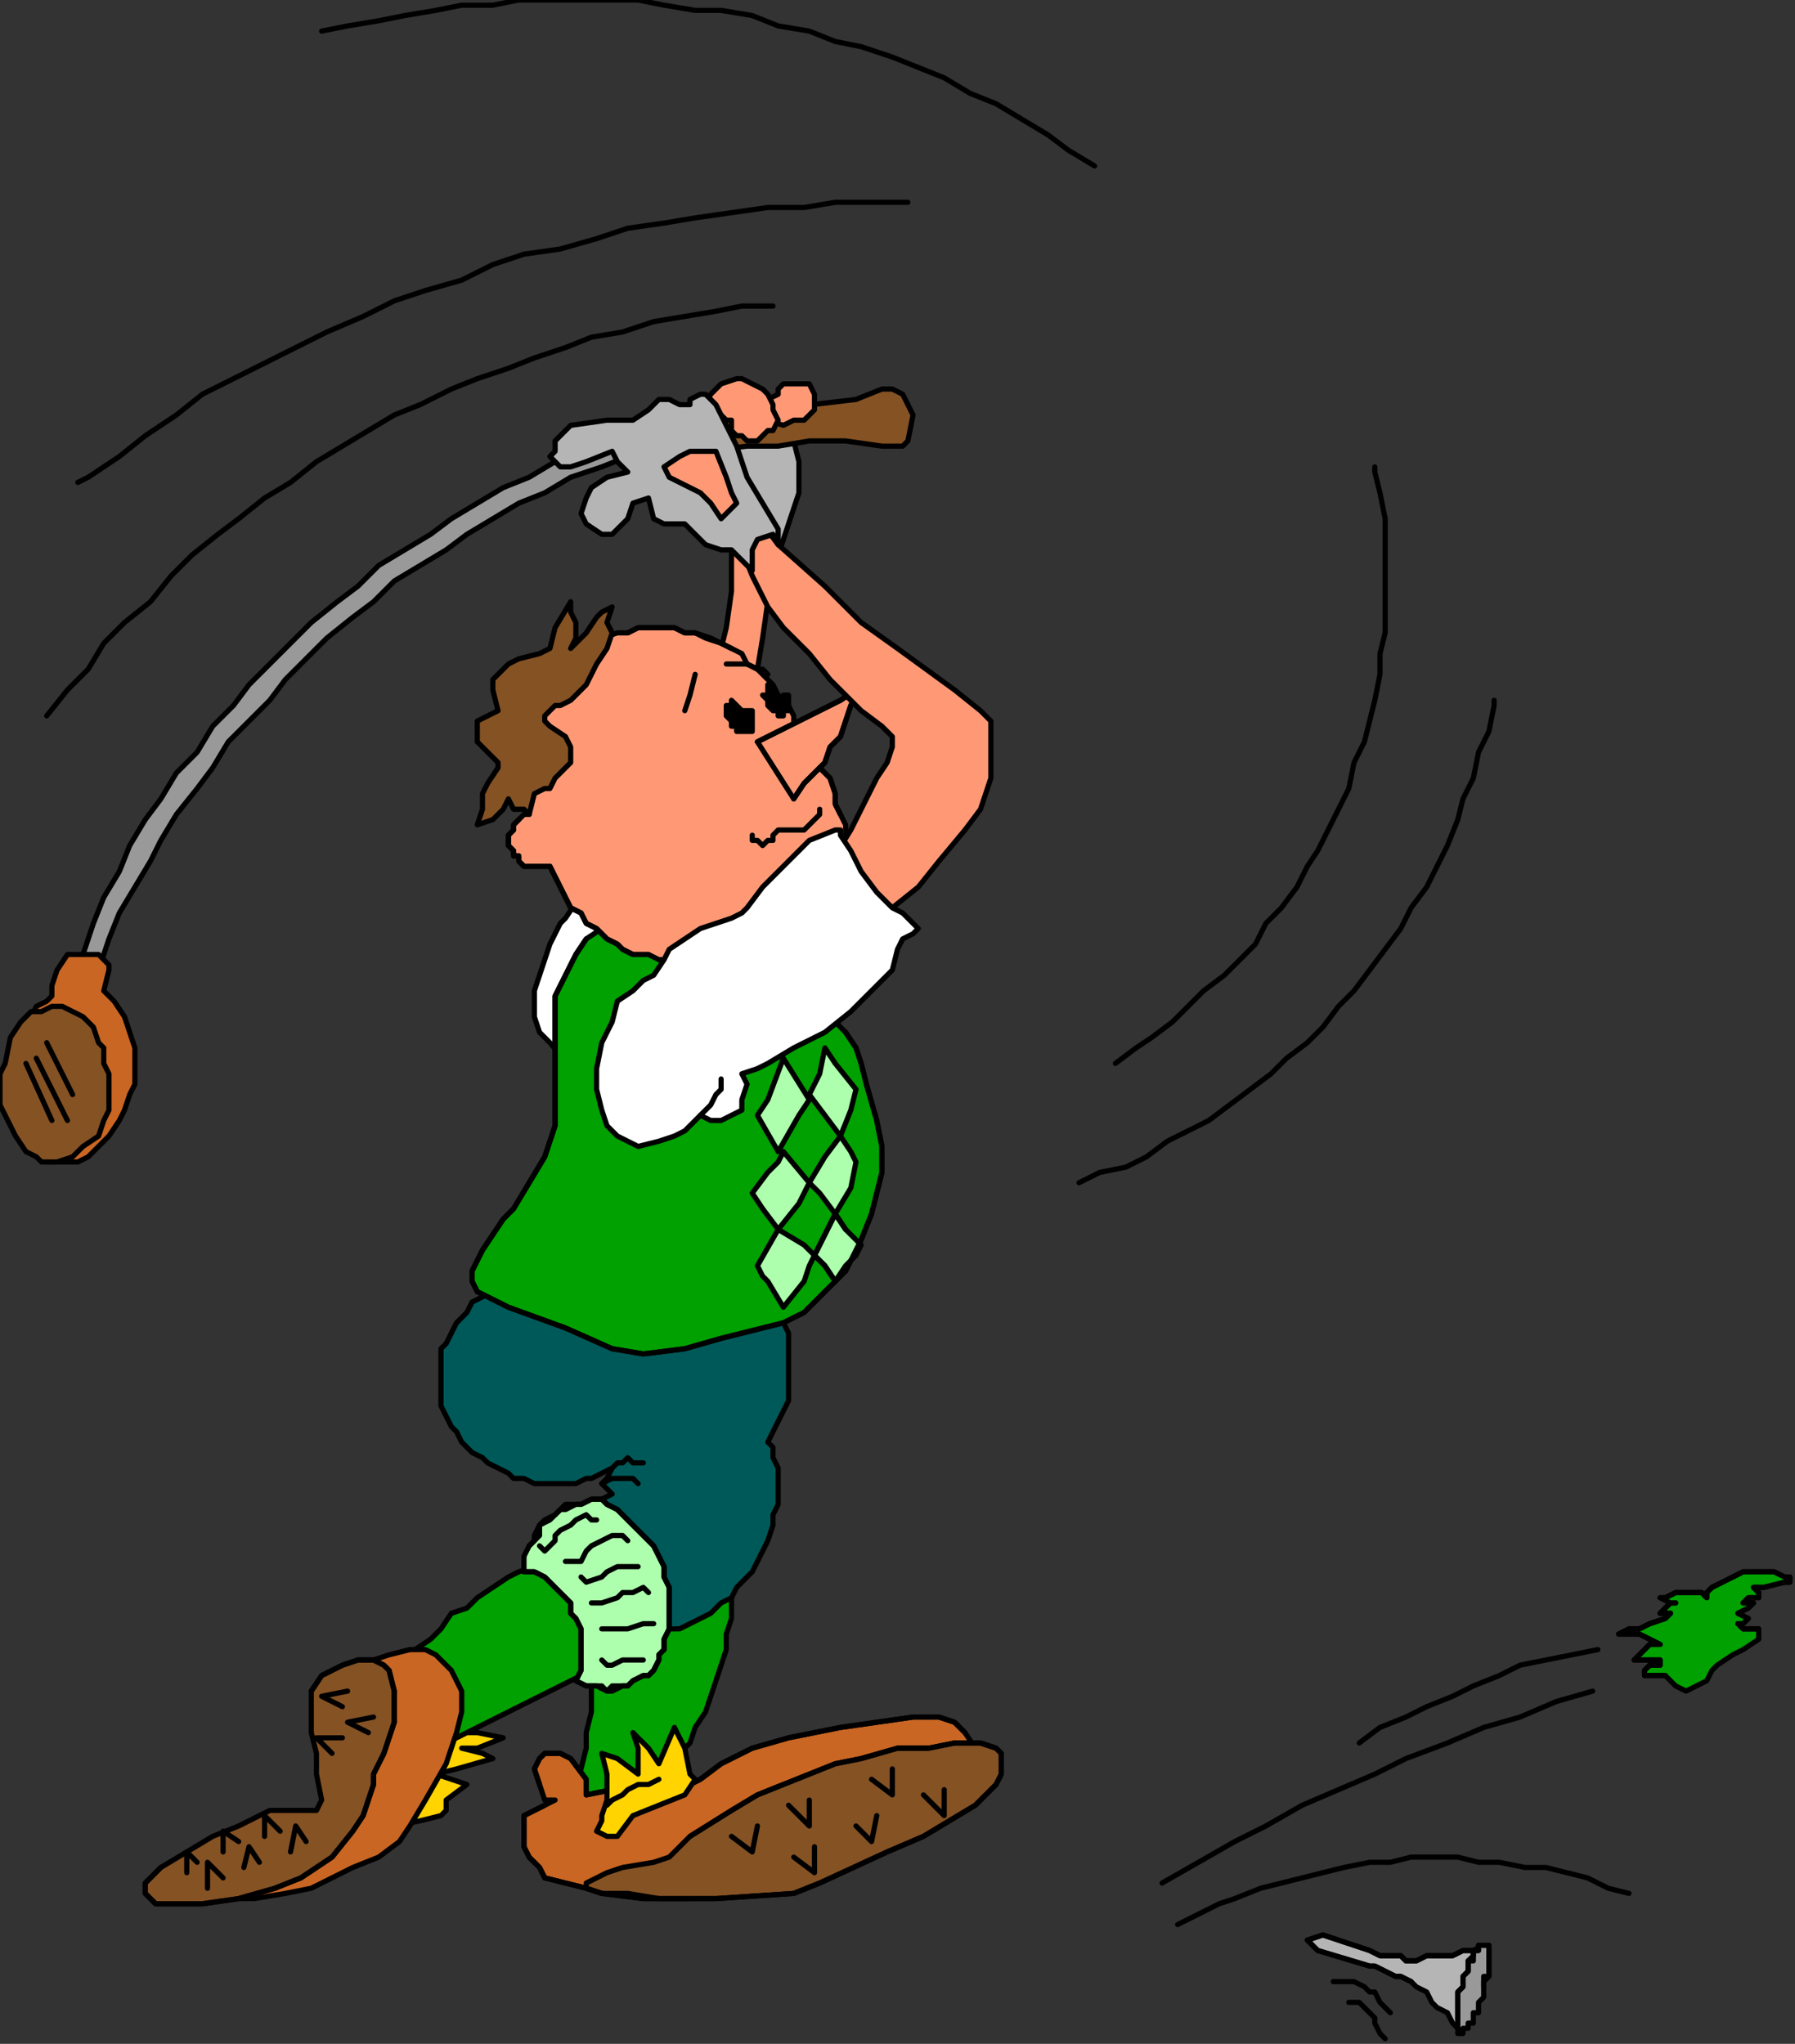 <?xml version="1.0" encoding="UTF-8" standalone="no"?>
<svg
   xmlns:dc="http://purl.org/dc/elements/1.1/"
   xmlns:cc="http://creativecommons.org/ns#"
   xmlns:rdf="http://www.w3.org/1999/02/22-rdf-syntax-ns#"
   xmlns:svg="http://www.w3.org/2000/svg"
   xmlns="http://www.w3.org/2000/svg"
   xmlns:sodipodi="http://sodipodi.sourceforge.net/DTD/sodipodi-0.dtd"
   xmlns:inkscape="http://www.inkscape.org/namespaces/inkscape"
   version="1.0"
   width="91.546mm"
   height="104.246mm"
   id="svg269"
   sodipodi:docname="CGOLF004.WMF">
  <rect width="100%" height="100%" fill="#333333" stroke="none"/>
  <sodipodi:namedview
     pagecolor="#ffffff"
     bordercolor="#666666"
     borderopacity="1"
     objecttolerance="10"
     gridtolerance="10"
     guidetolerance="10"
     inkscape:pageopacity="0"
     inkscape:pageshadow="2"
     inkscape:window-width="640"
     inkscape:window-height="480"
     id="namedview271" />
  <defs
     id="defs3">
    <pattern
       id="WMFhbasepattern"
       patternUnits="userSpaceOnUse"
       width="6"
       height="6"
       x="0"
       y="0" />
  </defs>
  <path
     style="fill:#b5b5b5;fill-rule:evenodd;fill-opacity:1;stroke:none;"
     d="  M 150,107   L 152,101   L 154,95   L 154,92   L 154,89   L 153,85   L 152,81   L 147,81   L 138,82   L 135,83   L 133,85   L 134,88   L 136,94   L 136,98   L 137,101   L 137,103   L 137,105   L 139,105   L 141,106   L 150,107  z "
     id="path5" />
  <path
     style="fill:none;stroke:#000000;stroke-width:1px;stroke-linecap:round;stroke-linejoin:round;stroke-miterlimit:4;stroke-dasharray:none;stroke-opacity:1;"
     d="  M 150,107   L 152,101   L 154,95   L 154,92   L 154,89   L 153,85   L 152,81   L 147,81   L 138,82   L 135,83   L 133,85   L 134,88   L 136,94   L 136,98   L 137,101   L 137,103   L 137,105   L 139,105   L 141,106   L 150,107  "
     id="path7" />
  <path
     style="fill:#855224;fill-rule:evenodd;fill-opacity:1;stroke:none;"
     d="  M 129,81   L 148,79   L 165,77   L 170,75   L 172,75   L 174,76   L 175,78   L 176,80   L 175,85   L 174,86   L 172,86   L 170,86   L 163,85   L 156,85   L 150,86   L 144,86   L 136,87   L 131,88   L 129,81  z "
     id="path9" />
  <path
     style="fill:none;stroke:#000000;stroke-width:1px;stroke-linecap:round;stroke-linejoin:round;stroke-miterlimit:4;stroke-dasharray:none;stroke-opacity:1;"
     d="  M 129,81   L 148,79   L 165,77   L 170,75   L 172,75   L 174,76   L 175,78   L 176,80   L 175,85   L 174,86   L 172,86   L 170,86   L 163,85   L 156,85   L 150,86   L 144,86   L 136,87   L 131,88   L 129,81  "
     id="path11" />
  <path
     style="fill:#ff9975;fill-rule:evenodd;fill-opacity:1;stroke:none;"
     d="  M 147,77   L 148,77   L 150,76   L 150,75   L 151,74   L 152,74   L 153,74   L 153,74   L 155,74   L 156,74   L 157,76   L 157,77   L 157,79   L 157,79   L 155,81   L 153,81   L 151,82   L 148,81   L 147,80   L 147,77  z "
     id="path13" />
  <path
     style="fill:none;stroke:#000000;stroke-width:1px;stroke-linecap:round;stroke-linejoin:round;stroke-miterlimit:4;stroke-dasharray:none;stroke-opacity:1;"
     d="  M 147,77   L 148,77   L 150,76   L 150,75   L 151,74   L 152,74   L 153,74   L 153,74   L 155,74   L 156,74   L 157,76   L 157,77   L 157,79   L 157,79   L 155,81   L 153,81   L 151,82   L 148,81   L 147,80   L 147,77  "
     id="path15" />
  <path
     style="fill:#ff9975;fill-rule:evenodd;fill-opacity:1;stroke:none;"
     d="  M 136,78   L 137,76   L 138,75   L 139,74   L 142,73   L 143,73   L 145,74   L 147,75   L 148,76   L 149,78   L 149,79   L 150,81   L 149,83   L 148,83   L 147,84   L 147,84   L 146,85   L 144,85   L 143,84   L 142,84   L 141,83   L 141,83   L 141,82   L 141,81   L 140,81   L 139,80   L 138,80   L 136,78  z "
     id="path17" />
  <path
     style="fill:none;stroke:#000000;stroke-width:1px;stroke-linecap:round;stroke-linejoin:round;stroke-miterlimit:4;stroke-dasharray:none;stroke-opacity:1;"
     d="  M 136,78   L 137,76   L 138,75   L 139,74   L 142,73   L 143,73   L 145,74   L 147,75   L 148,76   L 149,78   L 149,79   L 150,81   L 149,83   L 148,83   L 147,84   L 147,84   L 146,85   L 144,85   L 143,84   L 142,84   L 141,83   L 141,83   L 141,82   L 141,81   L 140,81   L 139,80   L 138,80   L 136,78  "
     id="path19" />
  <path
     style="fill:#999999;fill-rule:evenodd;fill-opacity:1;stroke:none;"
     d="  M 17,190   L 19,187   L 21,181   L 23,176   L 26,171   L 29,166   L 31,162   L 34,157   L 38,152   L 41,148   L 44,143   L 48,139   L 52,135   L 55,131   L 59,127   L 63,123   L 68,119   L 72,116   L 76,112   L 81,109   L 86,106   L 90,103   L 95,100   L 100,97   L 105,95   L 110,92   L 116,90   L 121,88   L 118,85   L 112,87   L 107,89   L 102,92   L 97,94   L 92,97   L 87,100   L 83,103   L 78,106   L 73,109   L 69,113   L 65,116   L 60,120   L 56,124   L 52,128   L 48,132   L 45,136   L 41,140   L 38,145   L 34,149   L 31,154   L 28,158   L 25,163   L 23,168   L 20,173   L 18,178   L 16,184   L 14,187   L 17,190  z "
     id="path21" />
  <path
     style="fill:none;stroke:#000000;stroke-width:1px;stroke-linecap:round;stroke-linejoin:round;stroke-miterlimit:4;stroke-dasharray:none;stroke-opacity:1;"
     d="  M 17,190   L 19,187   L 21,181   L 23,176   L 26,171   L 29,166   L 31,162   L 34,157   L 38,152   L 41,148   L 44,143   L 48,139   L 52,135   L 55,131   L 59,127   L 63,123   L 68,119   L 72,116   L 76,112   L 81,109   L 86,106   L 90,103   L 95,100   L 100,97   L 105,95   L 110,92   L 116,90   L 121,88   L 118,85   L 112,87   L 107,89   L 102,92   L 97,94   L 92,97   L 87,100   L 83,103   L 78,106   L 73,109   L 69,113   L 65,116   L 60,120   L 56,124   L 52,128   L 48,132   L 45,136   L 41,140   L 38,145   L 34,149   L 31,154   L 28,158   L 25,163   L 23,168   L 20,173   L 18,178   L 16,184   L 14,187   L 17,190  "
     id="path23" />
  <path
     style="fill:#ffd400;fill-rule:evenodd;fill-opacity:1;stroke:none;"
     d="  M 83,333   L 87,332   L 92,331   L 95,331   L 92,333   L 90,334   L 92,334   L 97,335   L 92,337   L 89,337   L 93,338   L 95,339   L 88,341   L 84,342   L 90,344   L 86,347   L 86,349   L 85,350   L 81,351   L 76,352   L 75,346   L 77,341   L 80,335   L 83,333  z "
     id="path25" />
  <path
     style="fill:none;stroke:#000000;stroke-width:1px;stroke-linecap:round;stroke-linejoin:round;stroke-miterlimit:4;stroke-dasharray:none;stroke-opacity:1;"
     d="  M 83,333   L 87,332   L 92,331   L 95,331   L 92,333   L 90,334   L 92,334   L 97,335   L 92,337   L 89,337   L 93,338   L 95,339   L 88,341   L 84,342   L 90,344   L 86,347   L 86,349   L 85,350   L 81,351   L 76,352   L 75,346   L 77,341   L 80,335   L 83,333  "
     id="path27" />
  <path
     style="fill:#00a100;fill-rule:evenodd;fill-opacity:1;stroke:none;"
     d="  M 141,304   L 141,305   L 141,309   L 141,312   L 140,315   L 140,318   L 139,321   L 138,324   L 137,327   L 136,330   L 134,333   L 133,336   L 131,338   L 129,341   L 127,343   L 110,348   L 111,344   L 112,341   L 113,337   L 113,334   L 114,330   L 114,327   L 114,323   L 114,320   L 113,318   L 141,304  z "
     id="path29" />
  <path
     style="fill:none;stroke:#000000;stroke-width:1px;stroke-linecap:round;stroke-linejoin:round;stroke-miterlimit:4;stroke-dasharray:none;stroke-opacity:1;"
     d="  M 141,304   L 141,305   L 141,309   L 141,312   L 140,315   L 140,318   L 139,321   L 138,324   L 137,327   L 136,330   L 134,333   L 133,336   L 131,338   L 129,341   L 127,343   L 110,348   L 111,344   L 112,341   L 113,337   L 113,334   L 114,330   L 114,327   L 114,323   L 114,320   L 113,318   L 141,304  "
     id="path31" />
  <path
     style="fill:#005959;fill-rule:evenodd;fill-opacity:1;stroke:none;"
     d="  M 149,252   L 150,253   L 151,255   L 152,257   L 152,259   L 152,262   L 152,264   L 152,266   L 152,268   L 152,270   L 151,272   L 150,274   L 149,276   L 148,278   L 148,278   L 149,279   L 149,281   L 150,283   L 150,285   L 150,288   L 150,290   L 149,292   L 149,294   L 148,297   L 147,299   L 146,301   L 145,303   L 144,304   L 142,306   L 141,308   L 139,309   L 137,311   L 135,312   L 133,313   L 131,314   L 129,314   L 127,315   L 127,315   L 115,320   L 115,316   L 113,299   L 113,291   L 116,289   L 118,288   L 116,286   L 117,285   L 118,283   L 116,284   L 114,285   L 113,285   L 111,286   L 109,286   L 107,286   L 105,286   L 103,286   L 101,285   L 99,285   L 98,284   L 96,283   L 96,283   L 96,283   L 94,282   L 93,281   L 91,280   L 90,279   L 89,278   L 88,276   L 87,275   L 86,273   L 85,271   L 85,269   L 85,268   L 85,266   L 85,264   L 85,262   L 85,260   L 86,259   L 87,257   L 88,255   L 89,254   L 90,253   L 91,251   L 93,250   L 95,249   L 96,249   L 149,252  z "
     id="path33" />
  <path
     style="fill:none;stroke:#000000;stroke-width:1px;stroke-linecap:round;stroke-linejoin:round;stroke-miterlimit:4;stroke-dasharray:none;stroke-opacity:1;"
     d="  M 149,252   L 150,253   L 151,255   L 152,257   L 152,259   L 152,262   L 152,264   L 152,266   L 152,268   L 152,270   L 151,272   L 150,274   L 149,276   L 148,278   L 148,278   L 149,279   L 149,281   L 150,283   L 150,285   L 150,288   L 150,290   L 149,292   L 149,294   L 148,297   L 147,299   L 146,301   L 145,303   L 144,304   L 142,306   L 141,308   L 139,309   L 137,311   L 135,312   L 133,313   L 131,314   L 129,314   L 127,315   L 127,315   L 115,320   L 115,316   L 113,299   L 113,291   L 116,289   L 118,288   L 116,286   L 117,285   L 118,283   L 116,284   L 114,285   L 113,285   L 111,286   L 109,286   L 107,286   L 105,286   L 103,286   L 101,285   L 99,285   L 98,284   L 96,283   L 96,283   L 96,283   L 94,282   L 93,281   L 91,280   L 90,279   L 89,278   L 88,276   L 87,275   L 86,273   L 85,271   L 85,269   L 85,268   L 85,266   L 85,264   L 85,262   L 85,260   L 86,259   L 87,257   L 88,255   L 89,254   L 90,253   L 91,251   L 93,250   L 95,249   L 96,249   L 149,252  "
     id="path35" />
  <path
     style="fill:#ffffff;fill-rule:evenodd;fill-opacity:1;stroke:none;"
     d="  M 113,171   L 111,174   L 109,177   L 108,178   L 106,182   L 105,185   L 104,188   L 103,191   L 103,194   L 103,196   L 104,199   L 106,201   L 111,207   L 115,199   L 121,189   L 124,183   L 126,176   L 125,172   L 122,169   L 113,171  z "
     id="path37" />
  <path
     style="fill:none;stroke:#000000;stroke-width:1px;stroke-linecap:round;stroke-linejoin:round;stroke-miterlimit:4;stroke-dasharray:none;stroke-opacity:1;"
     d="  M 113,171   L 111,174   L 109,177   L 108,178   L 106,182   L 105,185   L 104,188   L 103,191   L 103,194   L 103,196   L 104,199   L 106,201   L 111,207   L 115,199   L 121,189   L 124,183   L 126,176   L 125,172   L 122,169   L 113,171  "
     id="path39" />
  <path
     style="fill:#00a100;fill-rule:evenodd;fill-opacity:1;stroke:none;"
     d="  M 119,177   L 116,179   L 113,181   L 111,184   L 109,188   L 107,192   L 107,198   L 107,205   L 107,213   L 107,217   L 105,223   L 102,228   L 99,233   L 97,235   L 93,241   L 91,245   L 91,247   L 92,249   L 98,252   L 109,256   L 118,260   L 124,261   L 132,260   L 139,258   L 147,256   L 151,255   L 155,253   L 159,249   L 163,245   L 166,239   L 168,234   L 169,230   L 170,226   L 170,221   L 169,216   L 167,209   L 166,205   L 165,202   L 163,199   L 161,197   L 156,191   L 149,186   L 138,178   L 134,175   L 119,177  z "
     id="path41" />
  <path
     style="fill:none;stroke:#000000;stroke-width:1px;stroke-linecap:round;stroke-linejoin:round;stroke-miterlimit:4;stroke-dasharray:none;stroke-opacity:1;"
     d="  M 119,177   L 116,179   L 113,181   L 111,184   L 109,188   L 107,192   L 107,198   L 107,205   L 107,213   L 107,217   L 105,223   L 102,228   L 99,233   L 97,235   L 93,241   L 91,245   L 91,247   L 92,249   L 98,252   L 109,256   L 118,260   L 124,261   L 132,260   L 139,258   L 147,256   L 151,255   L 155,253   L 159,249   L 163,245   L 166,239   L 168,234   L 169,230   L 170,226   L 170,221   L 169,216   L 167,209   L 166,205   L 165,202   L 163,199   L 161,197   L 156,191   L 149,186   L 138,178   L 134,175   L 119,177  "
     id="path43" />
  <path
     style="fill:#adffad;fill-rule:evenodd;fill-opacity:1;stroke:none;"
     d="  M 159,202   L 158,207   L 156,211   L 162,219   L 164,214   L 165,210   L 161,205   L 159,202  z "
     id="path45" />
  <path
     style="fill:none;stroke:#000000;stroke-width:1px;stroke-linecap:round;stroke-linejoin:round;stroke-miterlimit:4;stroke-dasharray:none;stroke-opacity:1;"
     d="  M 159,202   L 158,207   L 156,211   L 162,219   L 164,214   L 165,210   L 161,205   L 159,202  "
     id="path47" />
  <path
     style="fill:#adffad;fill-rule:evenodd;fill-opacity:1;stroke:none;"
     d="  M 159,223   L 162,219   L 164,222   L 165,224   L 164,229   L 161,234   L 158,230   L 156,228   L 159,223  z "
     id="path49" />
  <path
     style="fill:none;stroke:#000000;stroke-width:1px;stroke-linecap:round;stroke-linejoin:round;stroke-miterlimit:4;stroke-dasharray:none;stroke-opacity:1;"
     d="  M 159,223   L 162,219   L 164,222   L 165,224   L 164,229   L 161,234   L 158,230   L 156,228   L 159,223  "
     id="path51" />
  <path
     style="fill:#adffad;fill-rule:evenodd;fill-opacity:1;stroke:none;"
     d="  M 163,237   L 161,234   L 161,234   L 159,238   L 157,242   L 159,244   L 161,247   L 163,244   L 165,242   L 166,240   L 163,237  z "
     id="path53" />
  <path
     style="fill:none;stroke:#000000;stroke-width:1px;stroke-linecap:round;stroke-linejoin:round;stroke-miterlimit:4;stroke-dasharray:none;stroke-opacity:1;"
     d="  M 163,237   L 161,234   L 161,234   L 159,238   L 157,242   L 159,244   L 161,247   L 163,244   L 165,242   L 166,240   L 163,237  "
     id="path55" />
  <path
     style="fill:#adffad;fill-rule:evenodd;fill-opacity:1;stroke:none;"
     d="  M 156,212   L 151,204   L 148,212   L 146,215   L 150,222   L 154,215   L 156,212  z "
     id="path57" />
  <path
     style="fill:none;stroke:#000000;stroke-width:1px;stroke-linecap:round;stroke-linejoin:round;stroke-miterlimit:4;stroke-dasharray:none;stroke-opacity:1;"
     d="  M 156,212   L 151,204   L 148,212   L 146,215   L 150,222   L 154,215   L 156,212  "
     id="path59" />
  <path
     style="fill:#adffad;fill-rule:evenodd;fill-opacity:1;stroke:none;"
     d="  M 151,222   L 156,228   L 154,232   L 150,237   L 147,233   L 145,230   L 148,226   L 150,224   L 151,222  z "
     id="path61" />
  <path
     style="fill:none;stroke:#000000;stroke-width:1px;stroke-linecap:round;stroke-linejoin:round;stroke-miterlimit:4;stroke-dasharray:none;stroke-opacity:1;"
     d="  M 151,222   L 156,228   L 154,232   L 150,237   L 147,233   L 145,230   L 148,226   L 150,224   L 151,222  "
     id="path63" />
  <path
     style="fill:#adffad;fill-rule:evenodd;fill-opacity:1;stroke:none;"
     d="  M 150,237   L 155,240   L 157,242   L 156,244   L 155,247   L 151,252   L 148,247   L 147,246   L 146,244   L 150,237  z "
     id="path65" />
  <path
     style="fill:none;stroke:#000000;stroke-width:1px;stroke-linecap:round;stroke-linejoin:round;stroke-miterlimit:4;stroke-dasharray:none;stroke-opacity:1;"
     d="  M 150,237   L 155,240   L 157,242   L 156,244   L 155,247   L 151,252   L 148,247   L 147,246   L 146,244   L 150,237  "
     id="path67" />
  <path
     style="fill:#ff9975;fill-rule:evenodd;fill-opacity:1;stroke:none;"
     d="  M 138,129   L 140,121   L 141,114   L 141,105   L 141,103   L 148,103   L 150,105   L 149,111   L 148,116   L 147,123   L 146,129   L 145,135   L 138,129  z "
     id="path69" />
  <path
     style="fill:none;stroke:#000000;stroke-width:1px;stroke-linecap:round;stroke-linejoin:round;stroke-miterlimit:4;stroke-dasharray:none;stroke-opacity:1;"
     d="  M 138,129   L 140,121   L 141,114   L 141,105   L 141,103   L 148,103   L 150,105   L 149,111   L 148,116   L 147,123   L 146,129   L 145,135   L 138,129  "
     id="path71" />
  <path
     style="fill:#ff9975;fill-rule:evenodd;fill-opacity:1;stroke:none;"
     d="  M 131,185   L 131,185   L 129,185   L 127,185   L 125,184   L 122,184   L 120,183   L 119,182   L 117,181   L 115,179   L 113,178   L 112,176   L 110,175   L 109,173   L 108,171   L 107,169   L 106,167   L 106,167   L 106,167   L 105,167   L 104,167   L 103,167   L 102,167   L 101,167   L 100,166   L 100,165   L 99,165   L 99,164   L 98,163   L 98,162   L 98,161   L 99,160   L 99,159   L 100,158   L 100,158   L 101,157   L 102,157   L 102,157   L 102,144   L 103,136   L 107,131   L 113,126   L 113,124   L 114,124   L 116,123   L 119,122   L 121,122   L 123,121   L 125,121   L 128,121   L 130,121   L 132,122   L 134,122   L 136,123   L 139,124   L 141,125   L 143,126   L 144,128   L 146,129   L 148,131   L 149,132   L 150,134   L 152,136   L 153,138   L 153,140   L 157,145   L 157,146   L 158,148   L 160,150   L 161,153   L 161,155   L 162,157   L 163,159   L 163,162   L 163,164   L 163,167   L 163,169   L 131,185  z "
     id="path73" />
  <path
     style="fill:none;stroke:#000000;stroke-width:1px;stroke-linecap:round;stroke-linejoin:round;stroke-miterlimit:4;stroke-dasharray:none;stroke-opacity:1;"
     d="  M 131,185   L 131,185   L 129,185   L 127,185   L 125,184   L 122,184   L 120,183   L 119,182   L 117,181   L 115,179   L 113,178   L 112,176   L 110,175   L 109,173   L 108,171   L 107,169   L 106,167   L 106,167   L 106,167   L 105,167   L 104,167   L 103,167   L 102,167   L 101,167   L 100,166   L 100,165   L 99,165   L 99,164   L 98,163   L 98,162   L 98,161   L 99,160   L 99,159   L 100,158   L 100,158   L 101,157   L 102,157   L 102,157   L 102,144   L 103,136   L 107,131   L 113,126   L 113,124   L 114,124   L 116,123   L 119,122   L 121,122   L 123,121   L 125,121   L 128,121   L 130,121   L 132,122   L 134,122   L 136,123   L 139,124   L 141,125   L 143,126   L 144,128   L 146,129   L 148,131   L 149,132   L 150,134   L 152,136   L 153,138   L 153,140   L 157,145   L 157,146   L 158,148   L 160,150   L 161,153   L 161,155   L 162,157   L 163,159   L 163,162   L 163,164   L 163,167   L 163,169   L 131,185  "
     id="path75" />
  <path
     style="fill:#ff9975;fill-rule:evenodd;fill-opacity:1;stroke:none;"
     d="  M 153,154   L 155,151   L 157,149   L 159,147   L 160,144   L 162,142   L 163,139   L 164,136   L 165,134   L 165,133   L 165,133   L 162,135   L 158,137   L 154,139   L 150,141   L 146,143   L 153,154  z "
     id="path77" />
  <path
     style="fill:none;stroke:#000000;stroke-width:1px;stroke-linecap:round;stroke-linejoin:round;stroke-miterlimit:4;stroke-dasharray:none;stroke-opacity:1;"
     d="  M 153,154   L 155,151   L 157,149   L 159,147   L 160,144   L 162,142   L 163,139   L 164,136   L 165,134   L 165,133   L 165,133   L 162,135   L 158,137   L 154,139   L 150,141   L 146,143   L 153,154  "
     id="path79" />
  <path
     style="fill:none;stroke:#000000;stroke-width:1px;stroke-linecap:round;stroke-linejoin:round;stroke-miterlimit:4;stroke-dasharray:none;stroke-opacity:1;"
     d="  M 153,154   L 155,151   L 157,149   L 159,147   L 160,144   L 162,142   L 163,139   L 164,136   L 165,134   L 165,133   L 165,133   L 162,135   L 158,137   L 154,139   L 150,141   L 146,143  "
     id="path81" />
  <path
     style="fill:#ff9975;fill-rule:evenodd;fill-opacity:1;stroke:none;"
     d="  M 143,106   L 145,111   L 148,117   L 151,121   L 156,126   L 160,131   L 166,137   L 170,140   L 172,142   L 172,144   L 171,147   L 169,150   L 166,156   L 164,160   L 159,168   L 156,171   L 159,177   L 164,179   L 168,178   L 172,175   L 177,171   L 181,166   L 186,160   L 189,156   L 191,150   L 191,145   L 191,142   L 191,139   L 189,137   L 184,133   L 173,125   L 166,120   L 159,113   L 150,105   L 147,101   L 145,100   L 143,106  z "
     id="path83" />
  <path
     style="fill:none;stroke:#000000;stroke-width:1px;stroke-linecap:round;stroke-linejoin:round;stroke-miterlimit:4;stroke-dasharray:none;stroke-opacity:1;"
     d="  M 143,106   L 145,111   L 148,117   L 151,121   L 156,126   L 160,131   L 166,137   L 170,140   L 172,142   L 172,144   L 171,147   L 169,150   L 166,156   L 164,160   L 159,168   L 156,171   L 159,177   L 164,179   L 168,178   L 172,175   L 177,171   L 181,166   L 186,160   L 189,156   L 191,150   L 191,145   L 191,142   L 191,139   L 189,137   L 184,133   L 173,125   L 166,120   L 159,113   L 150,105   L 147,101   L 145,100   L 143,106  "
     id="path85" />
  <path
     style="fill:#b5b5b5;fill-rule:evenodd;fill-opacity:1;stroke:none;"
     d="  M 145,110   L 145,108   L 145,106   L 146,104   L 149,103   L 150,105   L 150,102   L 147,97   L 144,92   L 142,86   L 140,82   L 138,78   L 136,76   L 135,76   L 133,77   L 133,78   L 131,78   L 129,77   L 127,77   L 125,79   L 122,81   L 117,81   L 110,82   L 108,84   L 107,85   L 107,87   L 106,88   L 107,89   L 108,90   L 110,90   L 113,89   L 118,87   L 119,89   L 121,91   L 117,92   L 114,94   L 113,96   L 112,99   L 113,101   L 116,103   L 118,103   L 119,102   L 121,100   L 122,97   L 125,96   L 126,100   L 128,101   L 130,101   L 132,101   L 134,103   L 136,105   L 139,106   L 141,106   L 142,107   L 145,110  z "
     id="path87" />
  <path
     style="fill:none;stroke:#000000;stroke-width:1px;stroke-linecap:round;stroke-linejoin:round;stroke-miterlimit:4;stroke-dasharray:none;stroke-opacity:1;"
     d="  M 145,110   L 145,108   L 145,106   L 146,104   L 149,103   L 150,105   L 150,102   L 147,97   L 144,92   L 142,86   L 140,82   L 138,78   L 136,76   L 135,76   L 133,77   L 133,78   L 131,78   L 129,77   L 127,77   L 125,79   L 122,81   L 117,81   L 110,82   L 108,84   L 107,85   L 107,87   L 106,88   L 107,89   L 108,90   L 110,90   L 113,89   L 118,87   L 119,89   L 121,91   L 117,92   L 114,94   L 113,96   L 112,99   L 113,101   L 116,103   L 118,103   L 119,102   L 121,100   L 122,97   L 125,96   L 126,100   L 128,101   L 130,101   L 132,101   L 134,103   L 136,105   L 139,106   L 141,106   L 142,107   L 145,110  "
     id="path89" />
  <path
     style="fill:#ffffff;fill-rule:evenodd;fill-opacity:1;stroke:none;"
     d="  M 124,189   L 122,191   L 119,193   L 118,197   L 116,201   L 115,206   L 115,210   L 116,214   L 117,217   L 119,219   L 121,220   L 123,221   L 127,220   L 130,219   L 132,218   L 135,215   L 137,216   L 139,216   L 141,215   L 143,214   L 143,212   L 144,209   L 143,207   L 146,206   L 148,205   L 153,202   L 159,199   L 164,195   L 169,190   L 172,187   L 173,183   L 174,181   L 176,180   L 177,179   L 176,178   L 174,176   L 172,175   L 169,172   L 166,168   L 164,164   L 162,161   L 162,160   L 161,160   L 156,162   L 153,165   L 147,171   L 144,175   L 143,176   L 141,177   L 138,178   L 135,179   L 132,181   L 129,183   L 128,185   L 126,188   L 124,189  z "
     id="path91" />
  <path
     style="fill:none;stroke:#000000;stroke-width:1px;stroke-linecap:round;stroke-linejoin:round;stroke-miterlimit:4;stroke-dasharray:none;stroke-opacity:1;"
     d="  M 124,189   L 122,191   L 119,193   L 118,197   L 116,201   L 115,206   L 115,210   L 116,214   L 117,217   L 119,219   L 121,220   L 123,221   L 127,220   L 130,219   L 132,218   L 135,215   L 137,216   L 139,216   L 141,215   L 143,214   L 143,212   L 144,209   L 143,207   L 146,206   L 148,205   L 153,202   L 159,199   L 164,195   L 169,190   L 172,187   L 173,183   L 174,181   L 176,180   L 177,179   L 176,178   L 174,176   L 172,175   L 169,172   L 166,168   L 164,164   L 162,161   L 162,160   L 161,160   L 156,162   L 153,165   L 147,171   L 144,175   L 143,176   L 141,177   L 138,178   L 135,179   L 132,181   L 129,183   L 128,185   L 126,188   L 124,189  "
     id="path93" />
  <path
     style="fill:#855224;fill-rule:evenodd;fill-opacity:1;stroke:none;"
     d="  M 93,156   L 92,159   L 95,158   L 97,156   L 98,154   L 99,156   L 101,156   L 102,157   L 103,153   L 105,152   L 106,152   L 107,150   L 109,148   L 110,147   L 110,144   L 109,142   L 106,140   L 105,139   L 105,138   L 106,137   L 107,136   L 108,136   L 110,135   L 113,132   L 114,130   L 115,128   L 117,125   L 118,122   L 117,120   L 118,117   L 116,118   L 115,119   L 113,122   L 110,125   L 111,123   L 111,120   L 110,118   L 110,116   L 107,121   L 106,125   L 104,126   L 100,127   L 98,128   L 95,131   L 95,133   L 96,137   L 92,139   L 92,141   L 92,143   L 94,145   L 96,147   L 96,148   L 94,151   L 93,153   L 93,156  z "
     id="path95" />
  <path
     style="fill:none;stroke:#000000;stroke-width:1px;stroke-linecap:round;stroke-linejoin:round;stroke-miterlimit:4;stroke-dasharray:none;stroke-opacity:1;"
     d="  M 93,156   L 92,159   L 95,158   L 97,156   L 98,154   L 99,156   L 101,156   L 102,157   L 103,153   L 105,152   L 106,152   L 107,150   L 109,148   L 110,147   L 110,144   L 109,142   L 106,140   L 105,139   L 105,138   L 106,137   L 107,136   L 108,136   L 110,135   L 113,132   L 114,130   L 115,128   L 117,125   L 118,122   L 117,120   L 118,117   L 116,118   L 115,119   L 113,122   L 110,125   L 111,123   L 111,120   L 110,118   L 110,116   L 107,121   L 106,125   L 104,126   L 100,127   L 98,128   L 95,131   L 95,133   L 96,137   L 92,139   L 92,141   L 92,143   L 94,145   L 96,147   L 96,148   L 94,151   L 93,153   L 93,156  "
     id="path97" />
  <path
     style="fill:#00a100;fill-rule:evenodd;fill-opacity:1;stroke:none;"
     d="  M 118,321   L 112,323   L 106,326   L 100,329   L 94,332   L 88,335   L 84,337   L 78,322   L 79,321   L 80,318   L 83,316   L 85,314   L 87,311   L 90,310   L 92,308   L 95,306   L 98,304   L 100,303   L 103,302   L 106,301   L 118,321  z "
     id="path99" />
  <path
     style="fill:none;stroke:#000000;stroke-width:1px;stroke-linecap:round;stroke-linejoin:round;stroke-miterlimit:4;stroke-dasharray:none;stroke-opacity:1;"
     d="  M 118,321   L 112,323   L 106,326   L 100,329   L 94,332   L 88,335   L 84,337   L 78,322   L 79,321   L 80,318   L 83,316   L 85,314   L 87,311   L 90,310   L 92,308   L 95,306   L 98,304   L 100,303   L 103,302   L 106,301   L 118,321  "
     id="path101" />
  <path
     style="fill:#adffad;fill-rule:evenodd;fill-opacity:1;stroke:none;"
     d="  M 101,302   L 101,301   L 101,300   L 102,298   L 103,297   L 104,296   L 104,294   L 106,293   L 107,292   L 108,291   L 109,291   L 111,290   L 112,290   L 114,289   L 116,289   L 116,289   L 117,290   L 119,291   L 120,292   L 122,294   L 123,295   L 125,297   L 126,298   L 127,300   L 128,302   L 128,304   L 129,306   L 129,308   L 129,310   L 129,312   L 129,314   L 128,316   L 128,318   L 128,318   L 128,318   L 127,319   L 127,320   L 126,322   L 125,323   L 124,323   L 122,324   L 121,325   L 120,325   L 118,326   L 117,326   L 116,325   L 114,325   L 113,325   L 111,324   L 111,324   L 112,322   L 112,321   L 112,319   L 112,317   L 112,316   L 112,314   L 111,312   L 110,311   L 110,309   L 109,308   L 107,306   L 106,305   L 105,304   L 103,303   L 102,303   L 101,303   L 101,302  z "
     id="path103" />
  <path
     style="fill:none;stroke:#000000;stroke-width:1px;stroke-linecap:round;stroke-linejoin:round;stroke-miterlimit:4;stroke-dasharray:none;stroke-opacity:1;"
     d="  M 101,302   L 101,301   L 101,300   L 102,298   L 103,297   L 104,296   L 104,294   L 106,293   L 107,292   L 108,291   L 109,291   L 111,290   L 112,290   L 114,289   L 116,289   L 116,289   L 117,290   L 119,291   L 120,292   L 122,294   L 123,295   L 125,297   L 126,298   L 127,300   L 128,302   L 128,304   L 129,306   L 129,308   L 129,310   L 129,312   L 129,314   L 128,316   L 128,318   L 128,318   L 128,318   L 127,319   L 127,320   L 126,322   L 125,323   L 124,323   L 122,324   L 121,325   L 120,325   L 118,326   L 117,326   L 116,325   L 114,325   L 113,325   L 111,324   L 111,324   L 112,322   L 112,321   L 112,319   L 112,317   L 112,316   L 112,314   L 111,312   L 110,311   L 110,309   L 109,308   L 107,306   L 106,305   L 105,304   L 103,303   L 102,303   L 101,303   L 101,302  "
     id="path105" />
  <path
     style="fill:#ff9975;fill-rule:evenodd;fill-opacity:1;stroke:none;"
     d="  M 128,90   L 131,88   L 133,87   L 138,87   L 140,92   L 141,95   L 142,97   L 139,100   L 137,97   L 135,95   L 133,94   L 131,93   L 129,92   L 128,90  z "
     id="path107" />
  <path
     style="fill:none;stroke:#000000;stroke-width:1px;stroke-linecap:round;stroke-linejoin:round;stroke-miterlimit:4;stroke-dasharray:none;stroke-opacity:1;"
     d="  M 128,90   L 131,88   L 133,87   L 138,87   L 140,92   L 141,95   L 142,97   L 139,100   L 137,97   L 135,95   L 133,94   L 131,93   L 129,92   L 128,90  "
     id="path109" />
  <path
     style="fill:#c96623;fill-rule:evenodd;fill-opacity:1;stroke:none;"
     d="  M 70,324   L 72,320   L 75,319   L 79,318   L 82,318   L 84,319   L 87,322   L 89,326   L 89,330   L 88,334   L 86,340   L 82,347   L 79,352   L 77,355   L 73,358   L 68,360   L 64,362   L 60,364   L 55,365   L 49,366   L 46,366   L 44,364   L 44,362   L 49,358   L 58,356   L 64,353   L 66,348   L 66,340   L 67,332   L 68,327   L 70,324  z "
     id="path111" />
  <path
     style="fill:none;stroke:#000000;stroke-width:1px;stroke-linecap:round;stroke-linejoin:round;stroke-miterlimit:4;stroke-dasharray:none;stroke-opacity:1;"
     d="  M 70,324   L 72,320   L 75,319   L 79,318   L 82,318   L 84,319   L 87,322   L 89,326   L 89,330   L 88,334   L 86,340   L 82,347   L 79,352   L 77,355   L 73,358   L 68,360   L 64,362   L 60,364   L 55,365   L 49,366   L 46,366   L 44,364   L 44,362   L 49,358   L 58,356   L 64,353   L 66,348   L 66,340   L 67,332   L 68,327   L 70,324  "
     id="path113" />
  <path
     style="fill:#c96623;fill-rule:evenodd;fill-opacity:1;stroke:none;"
     d="  M 107,347   L 105,347   L 104,344   L 103,341   L 104,339   L 105,338   L 108,338   L 110,339   L 113,343   L 113,346   L 118,345   L 123,344   L 128,344   L 133,344   L 135,343   L 139,340   L 145,337   L 152,335   L 157,334   L 162,333   L 169,332   L 176,331   L 181,331   L 184,332   L 186,334   L 188,337   L 187,340   L 169,349   L 152,355   L 145,359   L 140,362   L 133,366   L 127,366   L 121,365   L 116,365   L 113,364   L 109,363   L 105,362   L 104,360   L 102,358   L 101,356   L 101,353   L 101,350   L 103,349   L 105,348   L 107,347  z "
     id="path115" />
  <path
     style="fill:none;stroke:#000000;stroke-width:1px;stroke-linecap:round;stroke-linejoin:round;stroke-miterlimit:4;stroke-dasharray:none;stroke-opacity:1;"
     d="  M 107,347   L 105,347   L 104,344   L 103,341   L 104,339   L 105,338   L 108,338   L 110,339   L 113,343   L 113,346   L 118,345   L 123,344   L 128,344   L 133,344   L 135,343   L 139,340   L 145,337   L 152,335   L 157,334   L 162,333   L 169,332   L 176,331   L 181,331   L 184,332   L 186,334   L 188,337   L 187,340   L 169,349   L 152,355   L 145,359   L 140,362   L 133,366   L 127,366   L 121,365   L 116,365   L 113,364   L 109,363   L 105,362   L 104,360   L 102,358   L 101,356   L 101,353   L 101,350   L 103,349   L 105,348   L 107,347  "
     id="path117" />
  <path
     style="fill:#855224;fill-rule:evenodd;fill-opacity:1;stroke:none;"
     d="  M 60,326   L 62,323   L 64,322   L 66,321   L 69,320   L 72,320   L 74,321   L 75,322   L 76,326   L 76,329   L 76,332   L 74,338   L 72,342   L 72,344   L 70,350   L 68,353   L 64,358   L 58,362   L 53,364   L 46,366   L 39,367   L 33,367   L 30,367   L 28,365   L 28,364   L 28,363   L 31,360   L 36,357   L 41,354   L 46,352   L 52,349   L 58,349   L 61,349   L 62,347   L 61,342   L 61,338   L 60,334   L 60,331   L 60,326  z "
     id="path119" />
  <path
     style="fill:none;stroke:#000000;stroke-width:1px;stroke-linecap:round;stroke-linejoin:round;stroke-miterlimit:4;stroke-dasharray:none;stroke-opacity:1;"
     d="  M 60,326   L 62,323   L 64,322   L 66,321   L 69,320   L 72,320   L 74,321   L 75,322   L 76,326   L 76,329   L 76,332   L 74,338   L 72,342   L 72,344   L 70,350   L 68,353   L 64,358   L 58,362   L 53,364   L 46,366   L 39,367   L 33,367   L 30,367   L 28,365   L 28,364   L 28,363   L 31,360   L 36,357   L 41,354   L 46,352   L 52,349   L 58,349   L 61,349   L 62,347   L 61,342   L 61,338   L 60,334   L 60,331   L 60,326  "
     id="path121" />
  <path
     style="fill:#855224;fill-rule:evenodd;fill-opacity:1;stroke:none;"
     d="  M 133,354   L 141,349   L 146,346   L 151,344   L 156,342   L 161,340   L 166,339   L 173,337   L 179,337   L 184,336   L 189,336   L 192,337   L 193,338   L 193,340   L 193,342   L 192,344   L 188,348   L 178,354   L 171,357   L 158,363   L 153,365   L 138,366   L 134,366   L 124,366   L 116,365   L 113,364   L 113,363   L 115,362   L 117,361   L 120,360   L 126,359   L 129,358   L 133,354  z "
     id="path123" />
  <path
     style="fill:none;stroke:#000000;stroke-width:1px;stroke-linecap:round;stroke-linejoin:round;stroke-miterlimit:4;stroke-dasharray:none;stroke-opacity:1;"
     d="  M 133,354   L 141,349   L 146,346   L 151,344   L 156,342   L 161,340   L 166,339   L 173,337   L 179,337   L 184,336   L 189,336   L 192,337   L 193,338   L 193,340   L 193,342   L 192,344   L 188,348   L 178,354   L 171,357   L 158,363   L 153,365   L 138,366   L 134,366   L 124,366   L 116,365   L 113,364   L 113,363   L 115,362   L 117,361   L 120,360   L 126,359   L 129,358   L 133,354  "
     id="path125" />
  <path
     style="fill:#c96623;fill-rule:evenodd;fill-opacity:1;stroke:none;"
     d="  M 10,192   L 10,190   L 11,187   L 13,184   L 14,184   L 16,184   L 19,184   L 21,186   L 21,187   L 20,191   L 22,193   L 24,196   L 25,199   L 26,202   L 26,206   L 26,209   L 25,211   L 24,214   L 23,216   L 21,219   L 19,221   L 17,223   L 15,224   L 13,224   L 11,224   L 9,224   L 7,220   L 6,216   L 4,211   L 3,207   L 4,202   L 6,196   L 7,194   L 9,193   L 10,192  z "
     id="path127" />
  <path
     style="fill:none;stroke:#000000;stroke-width:1px;stroke-linecap:round;stroke-linejoin:round;stroke-miterlimit:4;stroke-dasharray:none;stroke-opacity:1;"
     d="  M 10,192   L 10,190   L 11,187   L 13,184   L 14,184   L 16,184   L 19,184   L 21,186   L 21,187   L 20,191   L 22,193   L 24,196   L 25,199   L 26,202   L 26,206   L 26,209   L 25,211   L 24,214   L 23,216   L 21,219   L 19,221   L 17,223   L 15,224   L 13,224   L 11,224   L 9,224   L 7,220   L 6,216   L 4,211   L 3,207   L 4,202   L 6,196   L 7,194   L 9,193   L 10,192  "
     id="path129" />
  <path
     style="fill:#855224;fill-rule:evenodd;fill-opacity:1;stroke:none;"
     d="  M 8,195   L 10,194   L 12,194   L 14,195   L 16,196   L 18,198   L 19,201   L 20,202   L 20,205   L 21,207   L 21,209   L 21,214   L 20,216   L 19,219   L 16,221   L 14,223   L 11,224   L 9,224   L 8,224   L 7,223   L 5,222   L 3,219   L 2,217   L 1,215   L 0,213   L 0,210   L 0,207   L 1,205   L 2,200   L 4,197   L 5,196   L 6,195   L 8,195  z "
     id="path131" />
  <path
     style="fill:none;stroke:#000000;stroke-width:1px;stroke-linecap:round;stroke-linejoin:round;stroke-miterlimit:4;stroke-dasharray:none;stroke-opacity:1;"
     d="  M 8,195   L 10,194   L 12,194   L 14,195   L 16,196   L 18,198   L 19,201   L 20,202   L 20,205   L 21,207   L 21,209   L 21,214   L 20,216   L 19,219   L 16,221   L 14,223   L 11,224   L 9,224   L 8,224   L 7,223   L 5,222   L 3,219   L 2,217   L 1,215   L 0,213   L 0,210   L 0,207   L 1,205   L 2,200   L 4,197   L 5,196   L 6,195   L 8,195  "
     id="path133" />
  <path
     style="fill:none;stroke:#000000;stroke-width:1px;stroke-linecap:round;stroke-linejoin:round;stroke-miterlimit:4;stroke-dasharray:none;stroke-opacity:1;"
     d="  M 158,148   L 160,150   L 161,153   L 161,155   L 162,157  "
     id="path135" />
  <path
     style="fill:none;stroke:#000000;stroke-width:1px;stroke-linecap:round;stroke-linejoin:round;stroke-miterlimit:4;stroke-dasharray:none;stroke-opacity:1;"
     d="  M 121,122   L 123,121   L 125,121   L 128,121   L 130,121   L 132,122   L 134,122   L 137,123   L 139,124   L 141,125  "
     id="path137" />
  <path
     style="fill:none;stroke:#000000;stroke-width:1px;stroke-linecap:round;stroke-linejoin:round;stroke-miterlimit:4;stroke-dasharray:none;stroke-opacity:1;"
     d="  M 125,184   L 122,184   L 120,183   L 119,182   L 117,181   L 115,179   L 113,178   L 112,176   L 110,175   L 109,173   L 108,171   L 107,169   L 106,167   L 106,167   L 106,167   L 105,167   L 104,167   L 103,167   L 102,167   L 101,167   L 100,166   L 100,165   L 99,165   L 99,164   L 98,163   L 98,162   L 98,161   L 99,160   L 99,159   L 100,158  "
     id="path139" />
  <path
     style="fill:#000000;fill-rule:evenodd;fill-opacity:1;stroke:none;"
     d="  M 143,137   L 141,135   L 141,135   L 141,136   L 140,136   L 140,137   L 140,138   L 140,138   L 141,139   L 141,140   L 142,140   L 142,141   L 143,141   L 143,141   L 144,141   L 145,141   L 145,140   L 145,140   L 145,139   L 145,139   L 145,138   L 145,137   L 145,137   L 143,137  z "
     id="path141" />
  <path
     style="fill:none;stroke:#000000;stroke-width:1px;stroke-linecap:round;stroke-linejoin:round;stroke-miterlimit:4;stroke-dasharray:none;stroke-opacity:1;"
     d="  M 143,137   L 141,135   L 141,135   L 141,136   L 140,136   L 140,137   L 140,138   L 140,138   L 141,139   L 141,140   L 142,140   L 142,141   L 143,141   L 143,141   L 144,141   L 145,141   L 145,140   L 145,140   L 145,139   L 145,139   L 145,138   L 145,137   L 145,137   L 143,137  "
     id="path143" />
  <path
     style="fill:#000000;fill-rule:evenodd;fill-opacity:1;stroke:none;"
     d="  M 150,135   L 148,132   L 148,133   L 148,133   L 148,134   L 147,134   L 148,135   L 148,135   L 148,136   L 148,136   L 149,137   L 149,137   L 150,137   L 150,138   L 151,138   L 151,137   L 152,137   L 152,137   L 152,136   L 152,136   L 152,135   L 152,134   L 151,134   L 150,135  z "
     id="path145" />
  <path
     style="fill:none;stroke:#000000;stroke-width:1px;stroke-linecap:round;stroke-linejoin:round;stroke-miterlimit:4;stroke-dasharray:none;stroke-opacity:1;"
     d="  M 150,135   L 148,132   L 148,133   L 148,133   L 148,134   L 147,134   L 148,135   L 148,135   L 148,136   L 148,136   L 149,137   L 149,137   L 150,137   L 150,138   L 151,138   L 151,137   L 152,137   L 152,137   L 152,136   L 152,136   L 152,135   L 152,134   L 151,134   L 150,135  "
     id="path147" />
  <path
     style="fill:none;stroke:#000000;stroke-width:1px;stroke-linecap:round;stroke-linejoin:round;stroke-miterlimit:4;stroke-dasharray:none;stroke-opacity:1;"
     d="  M 132,137   L 133,134   L 134,130   L 134,130  "
     id="path149" />
  <path
     style="fill:none;stroke:#000000;stroke-width:1px;stroke-linecap:round;stroke-linejoin:round;stroke-miterlimit:4;stroke-dasharray:none;stroke-opacity:1;"
     d="  M 148,130   L 147,129   L 146,129   L 144,128   L 143,128   L 142,128   L 141,128   L 140,128  "
     id="path151" />
  <path
     style="fill:none;stroke:#000000;stroke-width:1px;stroke-linecap:round;stroke-linejoin:round;stroke-miterlimit:4;stroke-dasharray:none;stroke-opacity:1;"
     d="  M 145,161   L 145,162   L 146,162   L 147,163   L 148,162   L 149,162   L 149,161   L 149,161   L 150,160   L 151,160   L 152,160   L 153,160   L 154,160   L 155,160   L 156,159   L 157,158   L 158,157   L 158,156   L 158,156  "
     id="path153" />
  <path
     style="fill:none;stroke:#000000;stroke-width:1px;stroke-linecap:round;stroke-linejoin:round;stroke-miterlimit:4;stroke-dasharray:none;stroke-opacity:1;"
     d="  M 135,215   L 136,214   L 137,213   L 138,211   L 139,210   L 139,208   L 139,208  "
     id="path155" />
  <path
     style="fill:none;stroke:#000000;stroke-width:1px;stroke-linecap:round;stroke-linejoin:round;stroke-miterlimit:4;stroke-dasharray:none;stroke-opacity:1;"
     d="  M 113,181   L 111,184   L 109,188   L 107,192   L 107,198   L 107,205   L 107,213   L 107,217   L 105,223   L 102,228   L 99,233   L 97,235   L 93,241   L 91,245   L 91,247   L 92,249   L 98,252   L 109,256   L 118,260   L 124,261   L 132,260   L 139,258   L 147,256   L 151,255   L 155,253   L 159,249   L 163,245   L 166,239   L 168,234   L 169,230   L 170,226   L 170,221   L 169,216   L 167,209   L 166,205   L 165,202   L 163,199  "
     id="path157" />
  <path
     style="fill:none;stroke:#000000;stroke-width:1px;stroke-linecap:round;stroke-linejoin:round;stroke-miterlimit:4;stroke-dasharray:none;stroke-opacity:1;"
     d="  M 163,237   L 161,234   L 161,234   L 159,238   L 157,242   L 159,244   L 161,247  "
     id="path159" />
  <path
     style="fill:none;stroke:#000000;stroke-width:1px;stroke-linecap:round;stroke-linejoin:round;stroke-miterlimit:4;stroke-dasharray:none;stroke-opacity:1;"
     d="  M 118,283   L 119,282   L 120,282   L 121,281   L 122,282   L 123,282   L 124,282  "
     id="path161" />
  <path
     style="fill:none;stroke:#000000;stroke-width:1px;stroke-linecap:round;stroke-linejoin:round;stroke-miterlimit:4;stroke-dasharray:none;stroke-opacity:1;"
     d="  M 116,286   L 118,285   L 119,285   L 120,285   L 121,285   L 122,285   L 123,286  "
     id="path163" />
  <path
     style="fill:none;stroke:#000000;stroke-width:1px;stroke-linecap:round;stroke-linejoin:round;stroke-miterlimit:4;stroke-dasharray:none;stroke-opacity:1;"
     d="  M 104,344   L 103,341   L 104,339   L 105,338   L 108,338   L 110,339   L 113,343   L 113,346   L 118,345   L 123,344   L 128,344   L 133,344   L 135,343   L 139,340   L 145,337   L 152,335   L 157,334   L 162,333   L 169,332   L 176,331   L 181,331   L 184,332   L 186,334  "
     id="path165" />
  <path
     style="fill:none;stroke:#000000;stroke-width:1px;stroke-linecap:round;stroke-linejoin:round;stroke-miterlimit:4;stroke-dasharray:none;stroke-opacity:1;"
     d="  M 127,366   L 121,365   L 116,365   L 113,364   L 109,363   L 105,362   L 104,360   L 102,358   L 101,356   L 101,353   L 101,350   L 103,349   L 105,348  "
     id="path167" />
  <path
     style="fill:none;stroke:#000000;stroke-width:1px;stroke-linecap:round;stroke-linejoin:round;stroke-miterlimit:4;stroke-dasharray:none;stroke-opacity:1;"
     d="  M 133,354   L 141,349   L 146,346   L 151,344   L 156,342   L 161,340   L 166,339   L 173,337   L 179,337   L 184,336   L 189,336   L 192,337   L 193,338   L 193,340   L 193,342   L 192,344   L 188,348   L 178,354   L 171,357   L 158,363   L 153,365   L 138,366   L 134,366   L 124,366   L 116,365   L 113,364  "
     id="path169" />
  <path
     style="fill:none;stroke:#000000;stroke-width:1px;stroke-linecap:round;stroke-linejoin:round;stroke-miterlimit:4;stroke-dasharray:none;stroke-opacity:1;"
     d="  M 141,354   L 145,357   L 146,352  "
     id="path171" />
  <path
     style="fill:none;stroke:#000000;stroke-width:1px;stroke-linecap:round;stroke-linejoin:round;stroke-miterlimit:4;stroke-dasharray:none;stroke-opacity:1;"
     d="  M 152,348   L 156,352   L 156,347  "
     id="path173" />
  <path
     style="fill:none;stroke:#000000;stroke-width:1px;stroke-linecap:round;stroke-linejoin:round;stroke-miterlimit:4;stroke-dasharray:none;stroke-opacity:1;"
     d="  M 168,343   L 172,346   L 172,341  "
     id="path175" />
  <path
     style="fill:none;stroke:#000000;stroke-width:1px;stroke-linecap:round;stroke-linejoin:round;stroke-miterlimit:4;stroke-dasharray:none;stroke-opacity:1;"
     d="  M 178,346   L 182,350   L 182,345  "
     id="path177" />
  <path
     style="fill:none;stroke:#000000;stroke-width:1px;stroke-linecap:round;stroke-linejoin:round;stroke-miterlimit:4;stroke-dasharray:none;stroke-opacity:1;"
     d="  M 165,352   L 168,355   L 169,350  "
     id="path179" />
  <path
     style="fill:none;stroke:#000000;stroke-width:1px;stroke-linecap:round;stroke-linejoin:round;stroke-miterlimit:4;stroke-dasharray:none;stroke-opacity:1;"
     d="  M 153,358   L 157,361   L 157,356  "
     id="path181" />
  <path
     style="fill:#ffd400;fill-rule:evenodd;fill-opacity:1;stroke:none;"
     d="  M 117,347   L 117,344   L 117,342   L 116,338   L 119,339   L 123,342   L 123,337   L 122,334   L 125,337   L 127,340   L 130,333   L 132,337   L 133,342   L 134,343   L 132,346   L 127,348   L 122,350   L 119,354   L 117,354   L 115,353   L 116,351   L 116,350   L 117,347  z "
     id="path183" />
  <path
     style="fill:none;stroke:#000000;stroke-width:1px;stroke-linecap:round;stroke-linejoin:round;stroke-miterlimit:4;stroke-dasharray:none;stroke-opacity:1;"
     d="  M 117,347   L 117,344   L 117,342   L 116,338   L 119,339   L 123,342   L 123,337   L 122,334   L 125,337   L 127,340   L 130,333   L 132,337   L 133,342   L 134,343   L 132,346   L 127,348   L 122,350   L 119,354   L 117,354   L 115,353   L 116,351   L 116,350   L 117,347  "
     id="path185" />
  <path
     style="fill:none;stroke:#000000;stroke-width:1px;stroke-linecap:round;stroke-linejoin:round;stroke-miterlimit:4;stroke-dasharray:none;stroke-opacity:1;"
     d="  M 127,343   L 125,344   L 123,344   L 121,345   L 120,346   L 118,347   L 117,348  "
     id="path187" />
  <path
     style="fill:none;stroke:#000000;stroke-width:1px;stroke-linecap:round;stroke-linejoin:round;stroke-miterlimit:4;stroke-dasharray:none;stroke-opacity:1;"
     d="  M 104,298   L 105,299   L 106,298   L 107,297   L 107,296   L 108,295   L 110,294   L 111,293   L 113,292   L 113,292   L 114,293   L 115,293  "
     id="path189" />
  <path
     style="fill:none;stroke:#000000;stroke-width:1px;stroke-linecap:round;stroke-linejoin:round;stroke-miterlimit:4;stroke-dasharray:none;stroke-opacity:1;"
     d="  M 109,301   L 110,301   L 112,301   L 113,299   L 114,298   L 116,297   L 118,296   L 120,296   L 121,297  "
     id="path191" />
  <path
     style="fill:none;stroke:#000000;stroke-width:1px;stroke-linecap:round;stroke-linejoin:round;stroke-miterlimit:4;stroke-dasharray:none;stroke-opacity:1;"
     d="  M 112,304   L 113,305   L 116,304   L 117,303   L 119,302   L 121,302   L 122,302   L 123,302  "
     id="path193" />
  <path
     style="fill:none;stroke:#000000;stroke-width:1px;stroke-linecap:round;stroke-linejoin:round;stroke-miterlimit:4;stroke-dasharray:none;stroke-opacity:1;"
     d="  M 114,309   L 114,309   L 116,309   L 119,308   L 120,307   L 122,307   L 124,306   L 125,307   L 125,307  "
     id="path195" />
  <path
     style="fill:none;stroke:#000000;stroke-width:1px;stroke-linecap:round;stroke-linejoin:round;stroke-miterlimit:4;stroke-dasharray:none;stroke-opacity:1;"
     d="  M 116,314   L 116,314   L 119,314   L 121,314   L 124,313   L 125,313   L 126,313  "
     id="path197" />
  <path
     style="fill:none;stroke:#000000;stroke-width:1px;stroke-linecap:round;stroke-linejoin:round;stroke-miterlimit:4;stroke-dasharray:none;stroke-opacity:1;"
     d="  M 116,320   L 116,320   L 117,321   L 118,321   L 120,320   L 122,320   L 124,320   L 124,320  "
     id="path199" />
  <path
     style="fill:none;stroke:#000000;stroke-width:1px;stroke-linecap:round;stroke-linejoin:round;stroke-miterlimit:4;stroke-dasharray:none;stroke-opacity:1;"
     d="  M 102,298   L 103,297   L 103,296   L 104,294   L 105,293   L 107,292   L 108,291   L 109,290   L 111,290   L 112,290   L 114,289   L 116,289   L 116,289   L 117,290   L 119,291   L 120,292   L 122,294   L 123,295   L 125,297   L 126,298   L 127,300   L 128,302   L 128,304   L 129,306   L 129,308   L 129,310   L 129,312   L 129,314   L 128,316   L 128,318   L 128,318   L 128,318   L 127,319   L 127,320   L 126,322   L 125,323   L 124,323   L 122,324   L 121,325   L 120,325   L 118,325   L 117,326   L 115,325   L 114,325   L 113,325   L 111,324   L 111,324   L 112,322   L 112,321   L 112,319   L 112,317   L 112,315   L 112,314   L 111,312   L 110,311   L 110,309   L 109,308   L 107,306   L 106,305   L 105,304   L 103,303   L 102,303   L 101,303  "
     id="path201" />
  <path
     style="fill:none;stroke:#000000;stroke-width:1px;stroke-linecap:round;stroke-linejoin:round;stroke-miterlimit:4;stroke-dasharray:none;stroke-opacity:1;"
     d="  M 60,326   L 62,323   L 64,322   L 66,321   L 69,320   L 72,320   L 74,321   L 75,322   L 76,326   L 76,329   L 76,332   L 74,338   L 72,342   L 72,344   L 70,350   L 68,353   L 64,358   L 58,362   L 53,364   L 46,366   L 39,367   L 33,367   L 30,367   L 28,365   L 28,364   L 28,363   L 31,360  "
     id="path203" />
  <path
     style="fill:none;stroke:#000000;stroke-width:1px;stroke-linecap:round;stroke-linejoin:round;stroke-miterlimit:4;stroke-dasharray:none;stroke-opacity:1;"
     d="  M 67,326   L 62,327   L 66,329  "
     id="path205" />
  <path
     style="fill:none;stroke:#000000;stroke-width:1px;stroke-linecap:round;stroke-linejoin:round;stroke-miterlimit:4;stroke-dasharray:none;stroke-opacity:1;"
     d="  M 72,331   L 67,332   L 71,334  "
     id="path207" />
  <path
     style="fill:none;stroke:#000000;stroke-width:1px;stroke-linecap:round;stroke-linejoin:round;stroke-miterlimit:4;stroke-dasharray:none;stroke-opacity:1;"
     d="  M 66,335   L 61,335   L 64,338  "
     id="path209" />
  <path
     style="fill:none;stroke:#000000;stroke-width:1px;stroke-linecap:round;stroke-linejoin:round;stroke-miterlimit:4;stroke-dasharray:none;stroke-opacity:1;"
     d="  M 36,361   L 36,357   L 38,359  "
     id="path211" />
  <path
     style="fill:none;stroke:#000000;stroke-width:1px;stroke-linecap:round;stroke-linejoin:round;stroke-miterlimit:4;stroke-dasharray:none;stroke-opacity:1;"
     d="  M 40,364   L 40,359   L 43,362  "
     id="path213" />
  <path
     style="fill:none;stroke:#000000;stroke-width:1px;stroke-linecap:round;stroke-linejoin:round;stroke-miterlimit:4;stroke-dasharray:none;stroke-opacity:1;"
     d="  M 43,357   L 43,353   L 46,355  "
     id="path215" />
  <path
     style="fill:none;stroke:#000000;stroke-width:1px;stroke-linecap:round;stroke-linejoin:round;stroke-miterlimit:4;stroke-dasharray:none;stroke-opacity:1;"
     d="  M 47,360   L 48,356   L 50,359  "
     id="path217" />
  <path
     style="fill:none;stroke:#000000;stroke-width:1px;stroke-linecap:round;stroke-linejoin:round;stroke-miterlimit:4;stroke-dasharray:none;stroke-opacity:1;"
     d="  M 51,354   L 51,350   L 54,353  "
     id="path219" />
  <path
     style="fill:none;stroke:#000000;stroke-width:1px;stroke-linecap:round;stroke-linejoin:round;stroke-miterlimit:4;stroke-dasharray:none;stroke-opacity:1;"
     d="  M 56,357   L 57,352   L 59,355  "
     id="path221" />
  <path
     style="fill:none;stroke:#000000;stroke-width:1px;stroke-linecap:round;stroke-linejoin:round;stroke-miterlimit:4;stroke-dasharray:none;stroke-opacity:1;"
     d="  M 9,201   L 14,211  "
     id="path223" />
  <path
     style="fill:none;stroke:#000000;stroke-width:1px;stroke-linecap:round;stroke-linejoin:round;stroke-miterlimit:4;stroke-dasharray:none;stroke-opacity:1;"
     d="  M 7,204   L 13,216  "
     id="path225" />
  <path
     style="fill:none;stroke:#000000;stroke-width:1px;stroke-linecap:round;stroke-linejoin:round;stroke-miterlimit:4;stroke-dasharray:none;stroke-opacity:1;"
     d="  M 5,205   L 10,216  "
     id="path227" />
  <path
     style="fill:#00a100;fill-rule:evenodd;fill-opacity:1;stroke:none;"
     d="  M 320,308   L 321,308   L 323,307   L 324,307   L 325,307   L 327,307   L 328,307   L 329,308   L 329,307   L 330,306   L 332,305   L 334,304   L 336,303   L 342,303   L 344,304   L 345,304   L 345,305   L 344,305   L 340,306   L 338,306   L 339,307   L 339,307   L 339,308   L 337,308   L 336,309   L 338,309   L 337,310   L 335,311   L 337,312   L 336,313   L 335,313   L 336,314   L 338,314   L 339,314   L 339,315   L 339,316   L 336,318   L 334,319   L 331,321   L 330,322   L 329,324   L 327,325   L 325,326   L 323,325   L 322,324   L 321,323   L 318,323   L 317,323   L 317,322   L 318,321   L 320,321   L 320,320   L 319,320   L 315,320   L 315,320   L 317,318   L 318,317   L 320,317   L 320,317   L 316,315   L 312,315   L 314,314   L 316,314   L 318,313   L 321,312   L 322,311   L 320,311   L 320,311   L 321,310   L 322,309   L 323,309   L 322,309   L 320,308  z "
     id="path229" />
  <path
     style="fill:none;stroke:#000000;stroke-width:1px;stroke-linecap:round;stroke-linejoin:round;stroke-miterlimit:4;stroke-dasharray:none;stroke-opacity:1;"
     d="  M 320,308   L 321,308   L 323,307   L 324,307   L 325,307   L 327,307   L 328,307   L 329,308   L 329,307   L 330,306   L 332,305   L 334,304   L 336,303   L 342,303   L 344,304   L 345,304   L 345,305   L 344,305   L 340,306   L 338,306   L 339,307   L 339,307   L 339,308   L 337,308   L 336,309   L 338,309   L 337,310   L 335,311   L 337,312   L 336,313   L 335,313   L 336,314   L 338,314   L 339,314   L 339,315   L 339,316   L 336,318   L 334,319   L 331,321   L 330,322   L 329,324   L 327,325   L 325,326   L 323,325   L 322,324   L 321,323   L 318,323   L 317,323   L 317,322   L 318,321   L 320,321   L 320,320   L 319,320   L 315,320   L 315,320   L 317,318   L 318,317   L 320,317   L 320,317   L 316,315   L 312,315   L 314,314   L 316,314   L 318,313   L 321,312   L 322,311   L 320,311   L 320,311   L 321,310   L 322,309   L 323,309   L 322,309   L 320,308  "
     id="path231" />
  <path
     style="fill:none;stroke:#000000;stroke-width:1px;stroke-linecap:round;stroke-linejoin:round;stroke-miterlimit:4;stroke-dasharray:none;stroke-opacity:1;"
     d="  M 321,323   L 318,323   L 317,323   L 317,322   L 318,321   L 320,321   L 320,320   L 319,320   L 315,320   L 315,320   L 317,318   L 318,317   L 320,317   L 320,317   L 316,315   L 312,315   L 314,314   L 316,314   L 318,313   L 321,312   L 322,311   L 320,311   L 320,311   L 321,310   L 322,309   L 323,309   L 322,309  "
     id="path233" />
  <path
     style="fill:none;stroke:#000000;stroke-width:1px;stroke-linecap:round;stroke-linejoin:round;stroke-miterlimit:4;stroke-dasharray:none;stroke-opacity:1;"
     d="  M 320,308   L 321,308   L 323,307   L 324,307   L 325,307   L 327,307   L 328,307   L 329,308   L 329,307   L 330,306   L 332,305   L 334,304   L 336,303   L 342,303   L 344,304   L 345,304   L 345,305   L 344,305   L 340,306   L 338,306   L 339,307   L 339,307   L 339,308   L 337,308   L 336,309   L 338,309   L 337,310   L 335,311   L 337,312   L 336,313   L 335,313   L 336,314   L 338,314   L 339,314  "
     id="path235" />
  <path
     style="fill:#b5b5b5;fill-rule:evenodd;fill-opacity:1;stroke:none;"
     d="  M 281,391   L 281,391   L 280,390   L 279,388   L 277,387   L 276,386   L 275,384   L 273,383   L 272,382   L 270,381   L 269,381   L 267,380   L 265,379   L 264,379   L 254,376   L 252,374   L 255,373   L 264,376   L 266,377   L 268,377   L 270,377   L 271,378   L 273,378   L 275,377   L 277,377   L 279,377   L 280,377   L 282,376   L 284,376   L 286,375   L 286,375   L 281,391  z "
     id="path237" />
  <path
     style="fill:none;stroke:#000000;stroke-width:1px;stroke-linecap:round;stroke-linejoin:round;stroke-miterlimit:4;stroke-dasharray:none;stroke-opacity:1;"
     d="  M 281,391   L 281,391   L 280,390   L 279,388   L 277,387   L 276,386   L 275,384   L 273,383   L 272,382   L 270,381   L 269,381   L 267,380   L 265,379   L 264,379   L 254,376   L 252,374   L 255,373   L 264,376   L 266,377   L 268,377   L 270,377   L 271,378   L 273,378   L 275,377   L 277,377   L 279,377   L 280,377   L 282,376   L 284,376   L 286,375   L 286,375   L 281,391  "
     id="path239" />
  <path
     style="fill:none;stroke:#000000;stroke-width:1px;stroke-linecap:round;stroke-linejoin:round;stroke-miterlimit:4;stroke-dasharray:none;stroke-opacity:1;"
     d="  M 272,382   L 270,381   L 269,381   L 267,380   L 265,379   L 264,379   L 254,376   L 252,374   L 255,373   L 264,376   L 266,377   L 268,377   L 270,377   L 271,378   L 273,378   L 275,377   L 277,377   L 279,377   L 280,377   L 282,376   L 284,376   L 286,375   L 286,375  "
     id="path241" />
  <path
     style="fill:#999999;fill-rule:evenodd;fill-opacity:1;stroke:none;"
     d="  M 281,392   L 282,392   L 282,391   L 282,391   L 282,391   L 283,391   L 283,390   L 283,390   L 284,390   L 284,389   L 284,388   L 285,388   L 285,387   L 285,386   L 286,385   L 286,385   L 286,384   L 286,383   L 286,382   L 287,381   L 287,381   L 287,380   L 287,379   L 287,378   L 287,378   L 287,377   L 287,377   L 287,376   L 287,376   L 287,375   L 287,375   L 286,375   L 286,375   L 286,375   L 286,375   L 286,375   L 285,375   L 285,375   L 285,376   L 284,376   L 284,376   L 284,377   L 284,378   L 283,378   L 283,379   L 283,380   L 282,381   L 282,381   L 282,382   L 282,383   L 281,384   L 281,385   L 281,385   L 281,386   L 281,387   L 281,388   L 281,388   L 281,389   L 281,390   L 281,390   L 281,390   L 281,391   L 281,391   L 281,391   L 281,391   L 281,392  z "
     id="path243" />
  <path
     style="fill:none;stroke:#000000;stroke-width:1px;stroke-linecap:round;stroke-linejoin:round;stroke-miterlimit:4;stroke-dasharray:none;stroke-opacity:1;"
     d="  M 281,392   L 282,392   L 282,391   L 282,391   L 282,391   L 283,391   L 283,390   L 283,390   L 284,390   L 284,389   L 284,388   L 285,388   L 285,387   L 285,386   L 286,385   L 286,385   L 286,384   L 286,383   L 286,382   L 287,381   L 287,381   L 287,380   L 287,379   L 287,378   L 287,378   L 287,377   L 287,377   L 287,376   L 287,376   L 287,375   L 287,375   L 286,375   L 286,375   L 286,375   L 286,375   L 286,375   L 285,375   L 285,375   L 285,376   L 284,376   L 284,376   L 284,377   L 284,378   L 283,378   L 283,379   L 283,380   L 282,381   L 282,381   L 282,382   L 282,383   L 281,384   L 281,385   L 281,385   L 281,386   L 281,387   L 281,388   L 281,388   L 281,389   L 281,390   L 281,390   L 281,390   L 281,391   L 281,391   L 281,391   L 281,391   L 281,392  "
     id="path245" />
  <path
     style="fill:none;stroke:#000000;stroke-width:1px;stroke-linecap:round;stroke-linejoin:round;stroke-miterlimit:4;stroke-dasharray:none;stroke-opacity:1;"
     d="  M 286,383   L 286,382   L 286,381   L 287,381   L 287,380   L 287,379   L 287,378   L 287,378   L 287,377   L 287,377   L 287,376   L 287,376   L 287,375   L 287,375   L 286,375   L 286,375   L 286,375   L 286,375   L 286,375   L 285,375   L 285,375   L 285,376   L 284,376   L 284,376   L 284,377   L 283,378   L 283,378   L 283,379   L 283,380   L 282,381   L 282,381   L 282,382   L 282,383   L 281,384   L 281,384   L 281,385   L 281,386   L 281,387   L 281,388   L 281,388   L 281,389   L 281,390   L 281,390   L 281,390   L 281,391   L 281,391   L 281,391   L 281,391   L 281,391  "
     id="path247" />
  <path
     style="fill:none;stroke:#000000;stroke-width:1px;stroke-linecap:round;stroke-linejoin:round;stroke-miterlimit:4;stroke-dasharray:none;stroke-opacity:1;"
     d="  M 314,365   L 310,364   L 306,362   L 302,361   L 298,360   L 294,360   L 289,359   L 285,359   L 281,358   L 276,358   L 272,358   L 268,359   L 264,359   L 259,360   L 255,361   L 251,362   L 247,363   L 243,364   L 238,366   L 235,367   L 231,369   L 227,371  "
     id="path249" />
  <path
     style="fill:none;stroke:#000000;stroke-width:1px;stroke-linecap:round;stroke-linejoin:round;stroke-miterlimit:4;stroke-dasharray:none;stroke-opacity:1;"
     d="  M 307,326   L 300,328   L 293,331   L 286,333   L 279,336   L 271,339   L 265,342   L 258,345   L 251,348   L 244,352   L 238,355   L 231,359   L 224,363   L 224,363  "
     id="path251" />
  <path
     style="fill:none;stroke:#000000;stroke-width:1px;stroke-linecap:round;stroke-linejoin:round;stroke-miterlimit:4;stroke-dasharray:none;stroke-opacity:1;"
     d="  M 308,318   L 303,319   L 298,320   L 293,321   L 289,323   L 284,325   L 280,327   L 275,329   L 271,331   L 266,333   L 262,336   L 262,336  "
     id="path253" />
  <path
     style="fill:none;stroke:#000000;stroke-width:1px;stroke-linecap:round;stroke-linejoin:round;stroke-miterlimit:4;stroke-dasharray:none;stroke-opacity:1;"
     d="  M 268,388   L 267,387   L 266,386   L 265,384   L 264,384   L 263,383   L 261,382   L 260,382   L 258,382   L 257,382  "
     id="path255" />
  <path
     style="fill:none;stroke:#000000;stroke-width:1px;stroke-linecap:round;stroke-linejoin:round;stroke-miterlimit:4;stroke-dasharray:none;stroke-opacity:1;"
     d="  M 267,393   L 266,392   L 265,390   L 265,389   L 264,388   L 263,387   L 262,386   L 260,386  "
     id="path257" />
  <path
     style="fill:none;stroke:#000000;stroke-width:1px;stroke-linecap:round;stroke-linejoin:round;stroke-miterlimit:4;stroke-dasharray:none;stroke-opacity:1;"
     d="  M 215,205   L 219,202   L 222,200   L 226,197   L 229,194   L 232,191   L 236,188   L 239,185   L 242,182   L 244,178   L 247,175   L 250,171   L 252,167   L 254,164   L 256,160   L 258,156   L 260,152   L 261,147   L 263,143   L 264,139   L 265,135   L 266,130   L 266,126   L 267,122   L 267,117   L 267,113   L 267,109   L 267,104   L 267,100   L 266,95   L 265,91   L 265,90  "
     id="path259" />
  <path
     style="fill:none;stroke:#000000;stroke-width:1px;stroke-linecap:round;stroke-linejoin:round;stroke-miterlimit:4;stroke-dasharray:none;stroke-opacity:1;"
     d="  M 208,228   L 212,226   L 217,225   L 221,223   L 225,220   L 229,218   L 233,216   L 237,213   L 241,210   L 245,207   L 248,204   L 252,201   L 255,198   L 258,194   L 261,191   L 264,187   L 267,183   L 270,179   L 272,175   L 275,171   L 277,167   L 279,163   L 281,158   L 282,154   L 284,150   L 285,145   L 287,141   L 288,136   L 288,135  "
     id="path261" />
  <path
     style="fill:none;stroke:#000000;stroke-width:1px;stroke-linecap:round;stroke-linejoin:round;stroke-miterlimit:4;stroke-dasharray:none;stroke-opacity:1;"
     d="  M 211,32   L 206,29   L 202,26   L 197,23   L 192,20   L 187,18   L 182,15   L 177,13   L 172,11   L 166,9   L 161,8   L 156,6   L 150,5   L 145,3   L 139,2   L 134,2   L 128,1   L 123,0   L 117,0   L 111,0   L 106,0   L 100,0   L 95,1   L 89,1   L 84,2   L 78,3   L 73,4   L 67,5   L 62,6  "
     id="path263" />
  <path
     style="fill:none;stroke:#000000;stroke-width:1px;stroke-linecap:round;stroke-linejoin:round;stroke-miterlimit:4;stroke-dasharray:none;stroke-opacity:1;"
     d="  M 175,39   L 168,39   L 161,39   L 155,40   L 148,40   L 141,41   L 134,42   L 128,43   L 121,44   L 115,46   L 108,48   L 101,49   L 95,51   L 89,54   L 82,56   L 76,58   L 70,61   L 63,64   L 57,67   L 51,70   L 45,73   L 39,76   L 34,80   L 28,84   L 23,88   L 17,92   L 15,93  "
     id="path265" />
  <path
     style="fill:none;stroke:#000000;stroke-width:1px;stroke-linecap:round;stroke-linejoin:round;stroke-miterlimit:4;stroke-dasharray:none;stroke-opacity:1;"
     d="  M 149,59   L 143,59   L 138,60   L 132,61   L 126,62   L 120,64   L 114,65   L 109,67   L 103,69   L 98,71   L 92,73   L 87,75   L 81,78   L 76,80   L 71,83   L 66,86   L 61,89   L 56,93   L 51,96   L 46,100   L 42,103   L 37,107   L 33,111   L 29,116   L 24,120   L 20,124   L 17,129   L 13,133   L 9,138   L 9,138  "
     id="path267" />
</svg>

